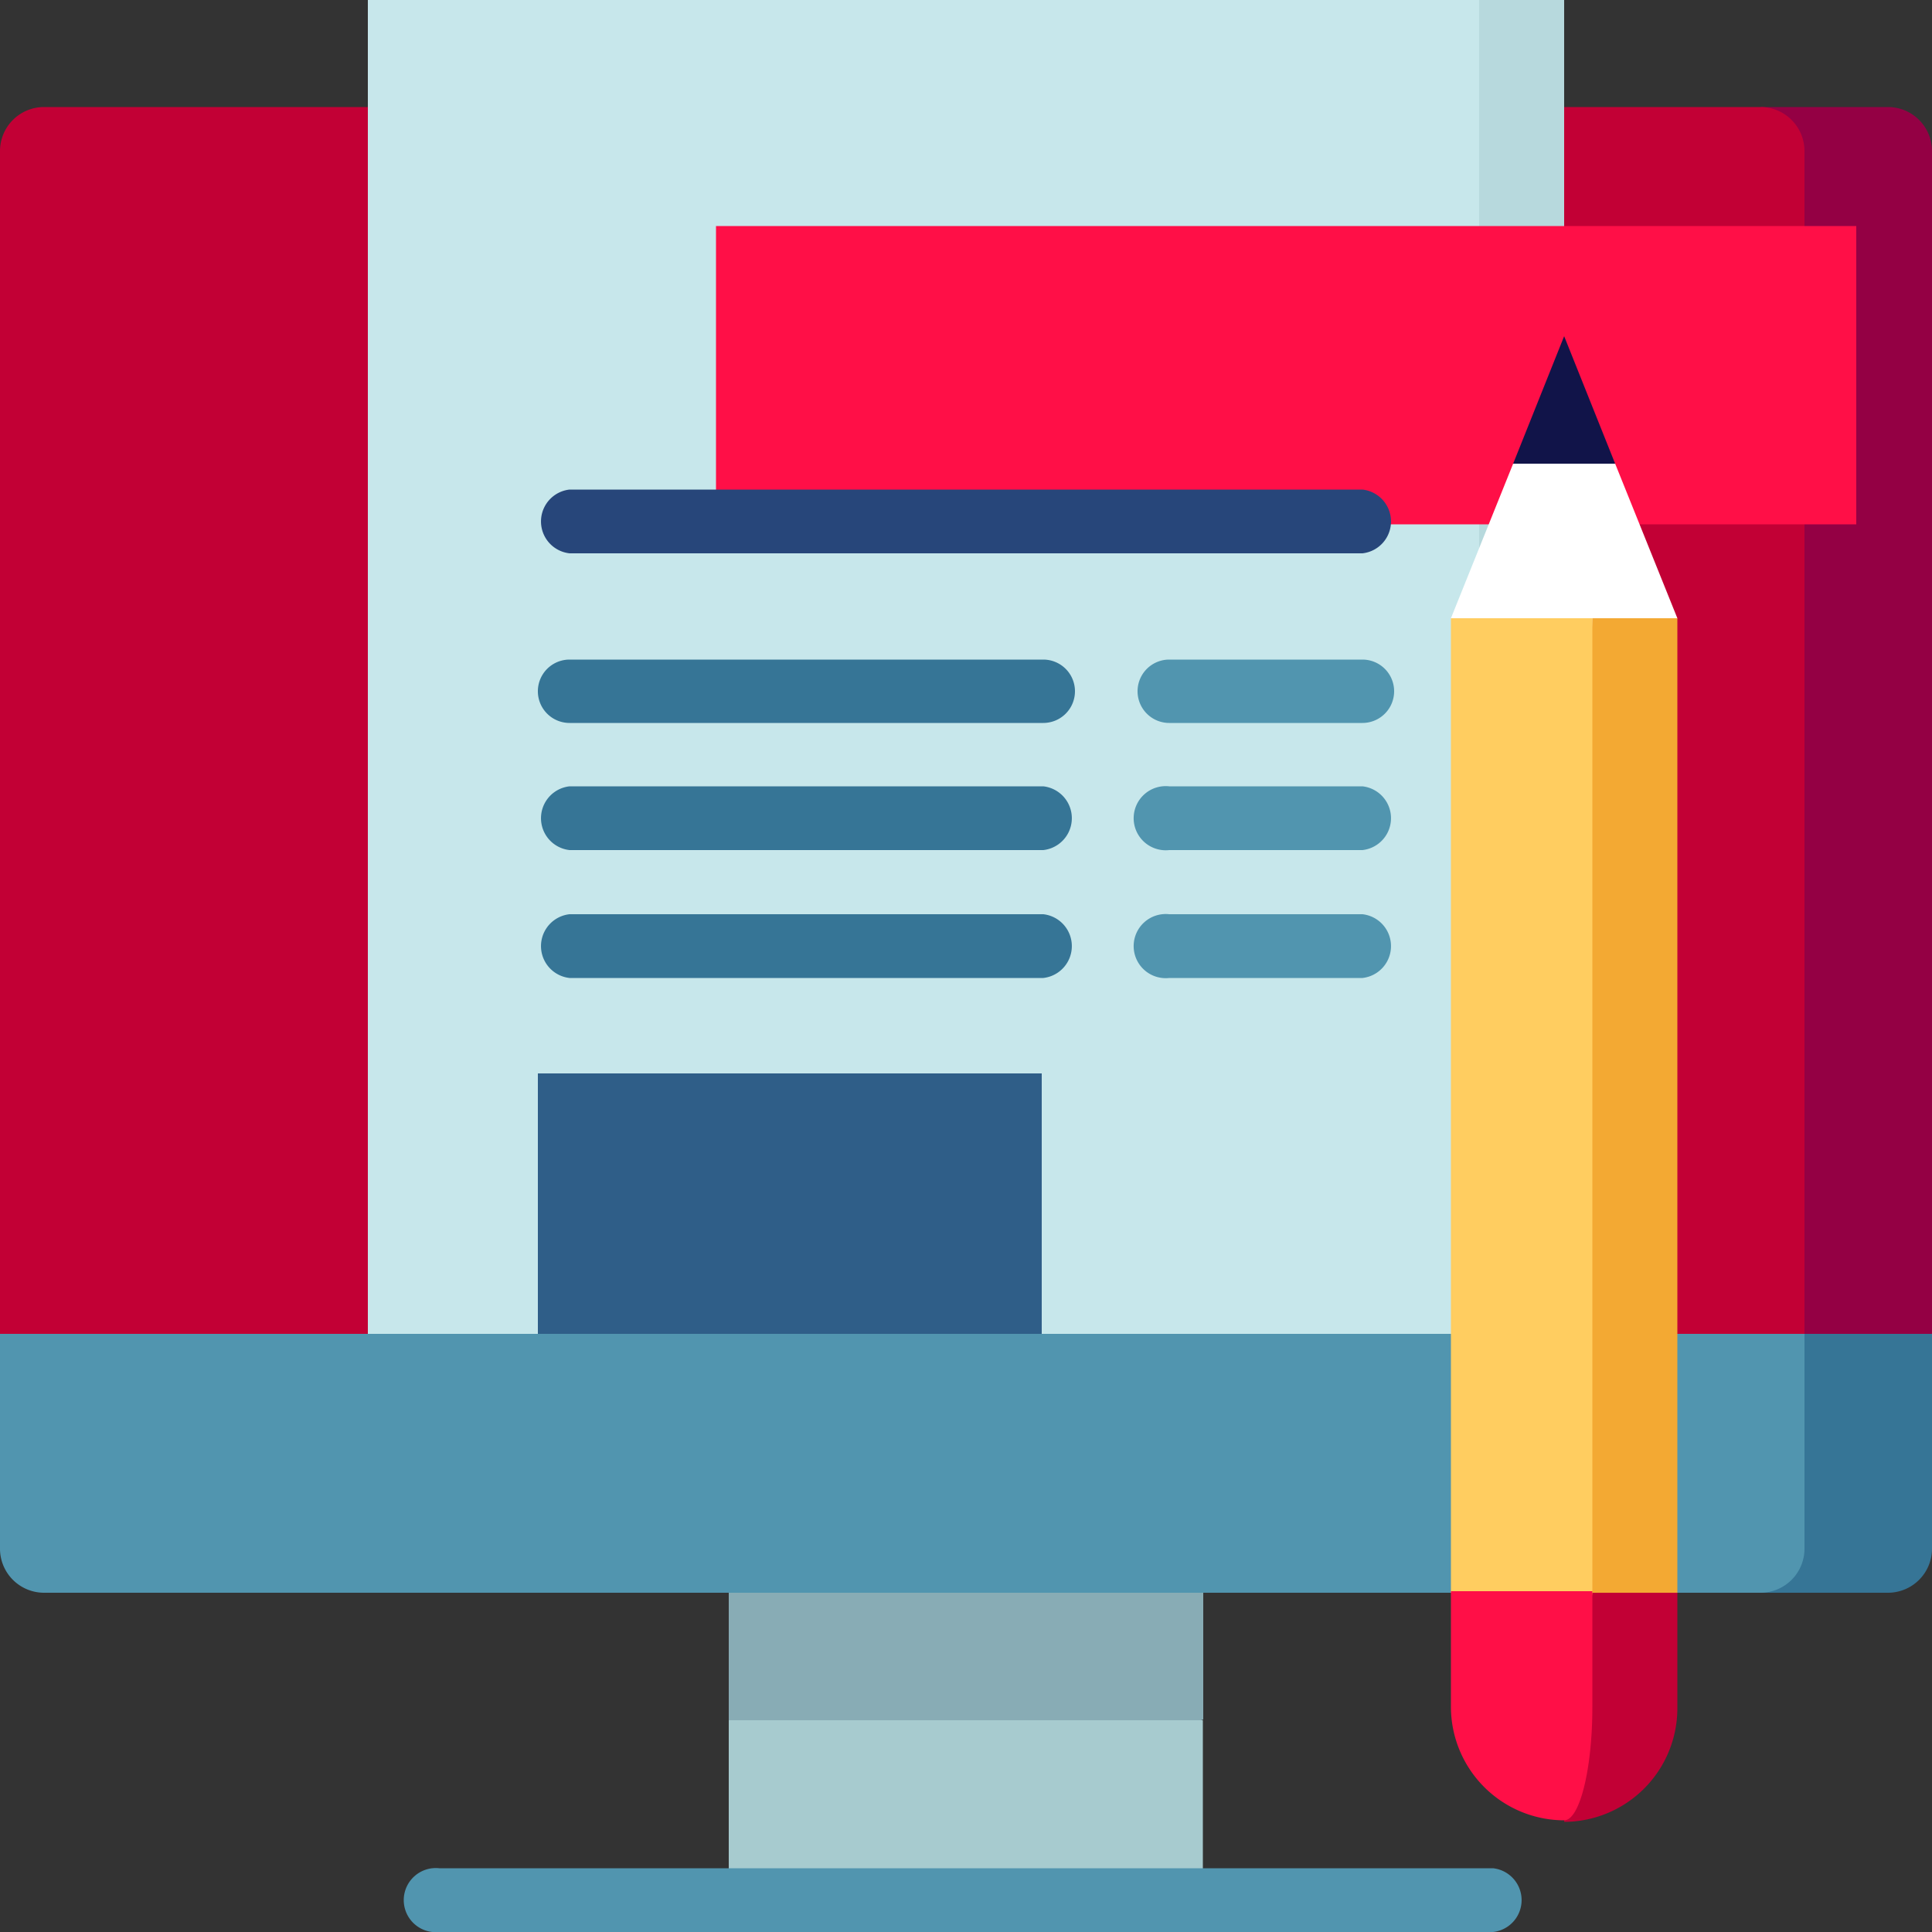 <svg id="Grupo_2309" data-name="Grupo 2309" xmlns="http://www.w3.org/2000/svg" viewBox="0 0 50 50">
    <rect x="0" y="0" width="50" height="50" fill="#333333" stroke="none"/>
    <defs>
        <style>
            .icono-tutoriales-1 {
                fill: #88acb5;
            }

            .icono-tutoriales-2 {
                fill: #a7cbcf;
            }

            .icono-tutoriales-3 {
                fill: #5195af;
            }

            .icono-tutoriales-4 {
                fill: #940044;
            }

            .icono-tutoriales-5 {
                fill: #c20035;
            }

            .icono-tutoriales-6 {
                fill: #b7d9dd;
            }

            .icono-tutoriales-7 {
                fill: #c7e7eb;
            }

            .icono-tutoriales-8 {
                fill: #ff0f47;
            }

            .icono-tutoriales-9 {
                fill: #27467a;
            }

            .icono-tutoriales-10 {
                fill: #367596;
            }

            .icono-tutoriales-11 {
                fill: #2f5e88;
            }

            .icono-tutoriales-12 {
                fill: #111449;
            }

            .icono-tutoriales-13 {
                fill: #fff;
            }

            .icono-tutoriales-14 {
                fill: #ffcd60;
            }

            .icono-tutoriales-15 {
                fill: #f3a933;
            }
        </style>
    </defs>
    <title>icono-tutoriales</title>
    <path class="icono-tutoriales-1" id="Trazado_3683" data-name="Trazado 3683" d="M31.14,39v5.5L25,46.72l-6.14-2.2V39Z"></path>
    <rect class="icono-tutoriales-2" id="Rectángulo_434" data-name="Rectángulo 434" x="18.86" y="44.52" width="12.27" height="4.66">
    </rect>
    <path class="icono-tutoriales-3" id="Trazado_3684" data-name="Trazado 3684" d="M38.64,50H11.37a.83.83,0,1,1,0-1.65H38.64a.83.83,0,0,1,0,1.65Z">
    </path>
    <path class="icono-tutoriales-4" id="Trazado_3685" data-name="Trazado 3685" d="M48.86,2.77H45.57V36.71L50,34.52V3.91A1.14,1.14,0,0,0,48.86,2.77Z">
    </path>
    <path class="icono-tutoriales-5" id="Trazado_3686" data-name="Trazado 3686" d="M45.57,2.77H1.14A1.14,1.14,0,0,0,0,3.91V34.52l3.3,1.63v.56H46.7V3.91A1.14,1.14,0,0,0,45.57,2.77Z">
    </path>
    <path class="icono-tutoriales-6" id="Trazado_3687" data-name="Trazado 3687" d="M40.48,0V35.34H36.09L38.28,0Z"></path>
    <rect class="icono-tutoriales-7" id="Rectángulo_435" data-name="Rectángulo 435" x="9.52" width="28.76" height="36.44"></rect>
    <rect class="icono-tutoriales-8" id="Rectángulo_436" data-name="Rectángulo 436" x="18.53" y="5.85" width="29.51" height="7.72">
    </rect>
    <path class="icono-tutoriales-9" id="Trazado_3688" data-name="Trazado 3688" d="M35.26,14.32H14.74a.83.83,0,0,1,0-1.65H35.26a.83.83,0,0,1,0,1.65Z">
    </path>
    <path class="icono-tutoriales-10" id="Trazado_3689" data-name="Trazado 3689" d="M27,18.71H14.74a.82.82,0,0,1,0-1.64H27a.82.82,0,0,1,0,1.64Z">
    </path>
    <path class="icono-tutoriales-3" id="Trazado_3690" data-name="Trazado 3690" d="M35.26,18.71h-5a.82.82,0,1,1,0-1.64h5a.82.82,0,1,1,0,1.64Z">
    </path>
    <path class="icono-tutoriales-10" id="Trazado_3691" data-name="Trazado 3691" d="M27,22H14.74a.83.83,0,0,1,0-1.65H27A.83.83,0,0,1,27,22Z">
    </path>
    <path class="icono-tutoriales-3" id="Trazado_3692" data-name="Trazado 3692" d="M35.26,22h-5a.83.83,0,1,1,0-1.65h5a.83.83,0,0,1,0,1.65Z">
    </path>
    <path class="icono-tutoriales-10" id="Trazado_3693" data-name="Trazado 3693" d="M27,25.31H14.74a.83.83,0,0,1,0-1.65H27a.83.83,0,0,1,0,1.65Z">
    </path>
    <path class="icono-tutoriales-3" id="Trazado_3694" data-name="Trazado 3694" d="M35.26,25.31h-5a.83.83,0,1,1,0-1.65h5a.83.83,0,0,1,0,1.65Z">
    </path>
    <rect class="icono-tutoriales-11" id="Rectángulo_437" data-name="Rectángulo 437" x="13.92" y="27.78" width="13.04" height="8.66">
    </rect>
    <path class="icono-tutoriales-10" id="Trazado_3695" data-name="Trazado 3695" d="M46.7,34.52l-1.13,6.7h3.29A1.14,1.14,0,0,0,50,40.09V34.52Z">
    </path>
    <path class="icono-tutoriales-3" id="Trazado_3696" data-name="Trazado 3696" d="M0,34.52v5.57a1.14,1.14,0,0,0,1.14,1.13H45.57a1.14,1.14,0,0,0,1.13-1.13V34.52Z">
    </path>
    <path class="icono-tutoriales-12" id="Trazado_3697" data-name="Trazado 3697" d="M39.16,12l1.32,1.09L41.8,12l-1.32-3.3Z"></path>
    <path class="icono-tutoriales-13" id="Trazado_3698" data-name="Trazado 3698" d="M40.48,19.33,43.41,16,41.8,12H39.16l-1.61,4Z">
    </path>
    <path class="icono-tutoriales-14" id="Trazado_3699" data-name="Trazado 3699" d="M37.55,41.22V16h3.66l1.1,27.38Z"></path>
    <path class="icono-tutoriales-15" id="Trazado_3700" data-name="Trazado 3700" d="M41.21,42.87l2.2-1.65V16h-2.2Z"></path>
    <path class="icono-tutoriales-5" id="Trazado_3701" data-name="Trazado 3701" d="M41.21,41.22h2.2v3a2.94,2.94,0,0,1-2.93,2.93Z">
    </path>
    <path class="icono-tutoriales-8" id="Trazado_3702" data-name="Trazado 3702" d="M37.55,44.18a2.94,2.94,0,0,0,2.93,2.93c.4,0,.73-1.32.73-2.93v-3H37.55Z">
    </path>
</svg>
